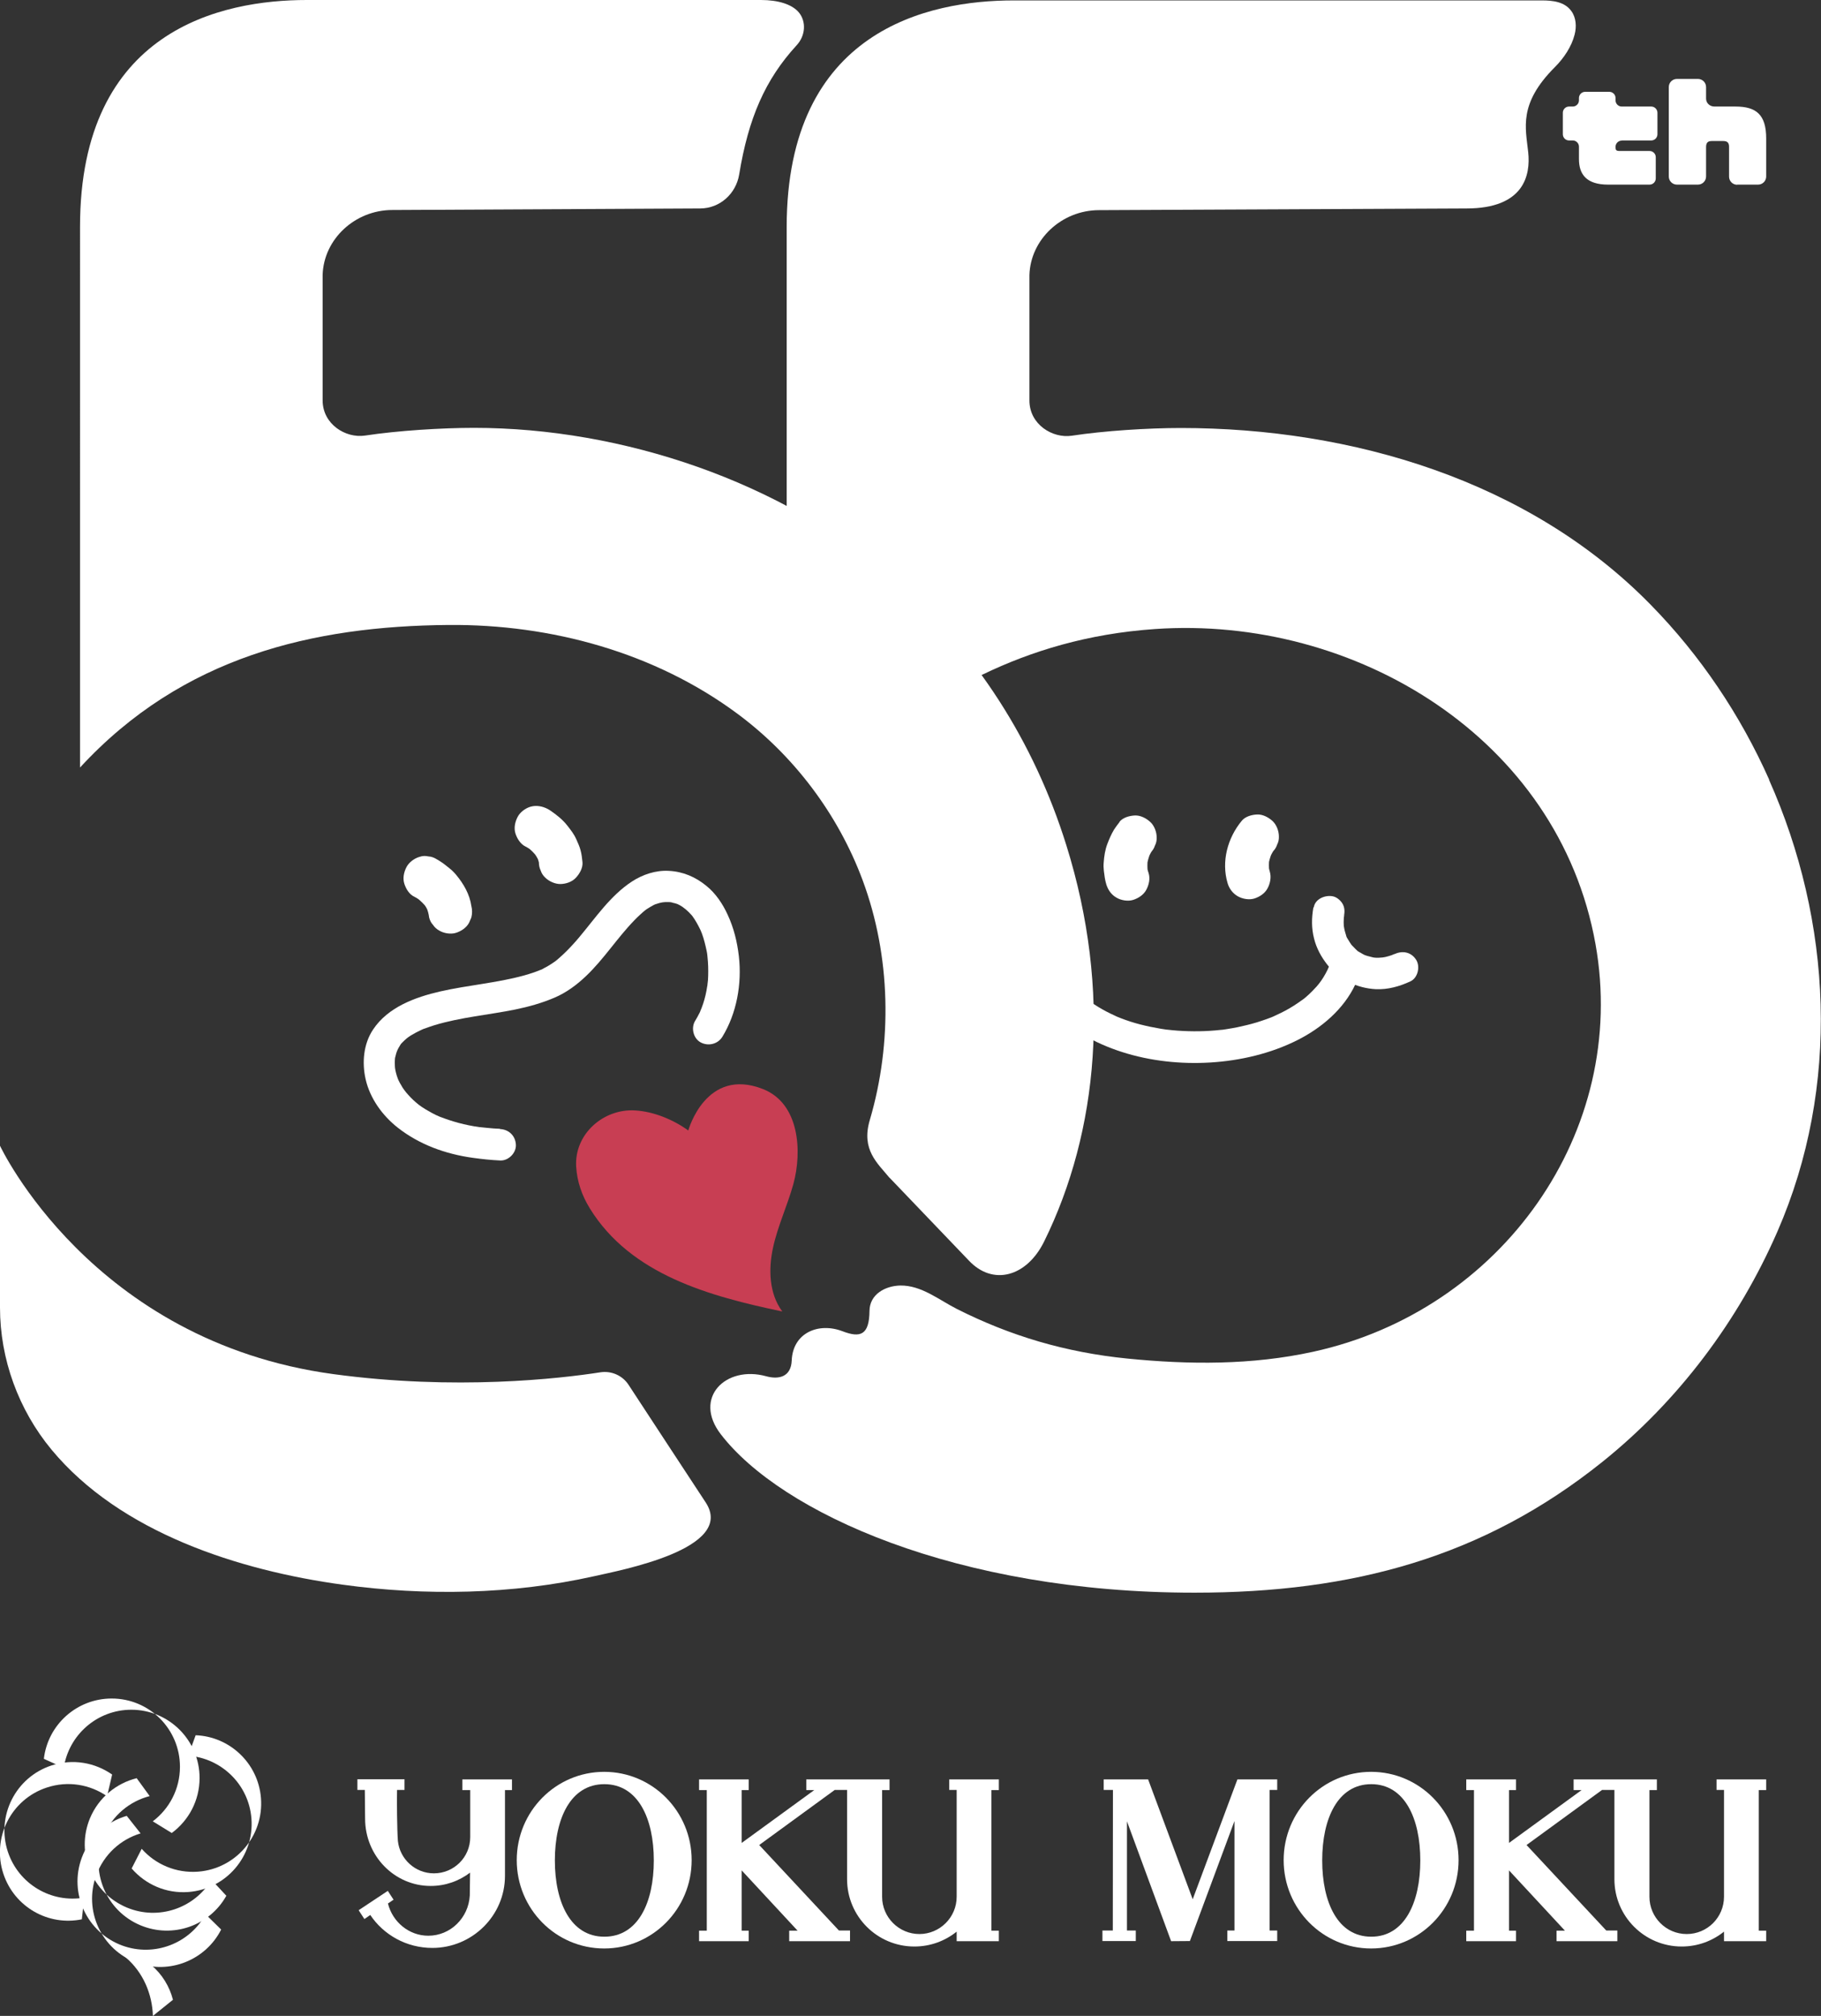 <?xml version="1.0" encoding="UTF-8"?><svg id="Layer_2" xmlns="http://www.w3.org/2000/svg" viewBox="0 0 129.93 143.8"><rect x="0" y="0" width="129.93" height="143.8" fill="#333333" stroke="none"/><defs><style>.cls-1{fill:#fff;}.cls-2{fill:#c83e53;}</style></defs><g id="_デザイン"><path class="cls-1" d="m91.59,132.69c0-3.48,2.79-6.3,6.24-6.3s6.24,2.82,6.24,6.3-2.79,6.3-6.24,6.3-6.24-2.82-6.24-6.3m6.25,5.46c2.38,0,3.5-2.44,3.5-5.44s-1.12-5.44-3.5-5.44-3.5,2.44-3.5,5.44,1.12,5.44,3.5,5.44"/><path class="cls-1" d="m68.27,137.78c-.83.67-1.88,1.07-3.03,1.07-2.65,0-4.8-2.15-4.8-4.8v-6.37s-.88,0-.88,0l-5.39,3.93,5.69,6.1h.79v.76h-4.34v-.75h.6s-3.99-4.3-3.99-4.3v4.3h.5v.75h-3.54v-.75h.55v-10.03h-.55v-.76h3.54v.76h-.5v3.77l5.18-3.77h-.57v-.76h5.94v.76h-.53v7.61c0,1.47,1.2,2.66,2.66,2.66s2.66-1.19,2.66-2.66v-7.62h-.53s0-.75,0-.75h3.54v.76h-.53s0,10.03,0,10.03h.53v.75h-3.01v-.69Z"/><polygon class="cls-1" points="84.9 138.46 88.08 129.9 88.08 137.71 87.57 137.71 87.57 138.46 91.13 138.46 91.13 137.71 90.59 137.71 90.59 127.68 91.13 127.68 91.13 126.93 88.29 126.93 85.1 135.48 81.92 126.93 78.75 126.93 78.75 127.68 79.41 127.68 79.4 137.71 78.66 137.71 78.66 138.46 81.04 138.46 81.04 137.71 80.41 137.71 80.41 129.92 83.56 138.47 84.9 138.46"/><path class="cls-1" d="m123.02,137.78c-.83.67-1.88,1.07-3.03,1.07-2.65,0-4.8-2.15-4.8-4.8v-6.37s-.88,0-.88,0l-5.39,3.93,5.69,6.1h.79v.76h-4.34v-.75h.6s-3.99-4.3-3.99-4.3v4.3h.5v.75h-3.55v-.75h.55v-10.03h-.55v-.76h3.55v.76h-.5v3.77l5.18-3.77h-.57v-.76h5.94v.76h-.53v7.61c0,1.47,1.19,2.66,2.66,2.66s2.66-1.19,2.66-2.66v-7.62h-.53s0-.75,0-.75h3.54v.76h-.53s0,10.03,0,10.03h.53v.75h-3.01v-.69Z"/><path class="cls-1" d="m28.33,127.68h.53v-.76h-3.36v.76h.53l.02,2.05c0,2.65,2.09,4.8,4.68,4.8,1.05,0,2.02-.35,2.81-.95l-.02,1.63c-.09,1.6-1.38,2.87-2.96,2.87-1.38,0-2.55-.98-2.88-2.3l.4-.27-.41-.63-2.08,1.38.41.63.42-.29c.95,1.42,2.58,2.35,4.43,2.35,2.84,0,5.18-2.3,5.18-5.14v-6.12h.5v-.76h-3.54v.76h.56v3.36c0,1.43-1.16,2.58-2.59,2.58-1.33,0-2.43-1.01-2.57-2.31-.06-.76-.08-2.98-.06-3.63"/><path class="cls-1" d="m36.87,132.69c0-3.48,2.79-6.3,6.24-6.3s6.24,2.82,6.24,6.3-2.79,6.3-6.24,6.3-6.24-2.82-6.24-6.3m6.25,5.46c2.41,0,3.53-2.44,3.53-5.44s-1.13-5.44-3.53-5.44-3.53,2.44-3.53,5.44,1.13,5.44,3.53,5.44"/><path class="cls-1" d="m12.26,130.75c1.2-.89,1.98-2.31,1.98-3.92,0-2.69-2.18-4.87-4.87-4.87-2.44,0-4.47,1.8-4.82,4.15l-1.42-.65c.28-2.42,2.34-4.3,4.84-4.3,2.69,0,4.87,2.18,4.87,4.87,0,1.59-.76,3-1.94,3.89l1.35.83Z"/><path class="cls-1" d="m8.01,126.59c-1.22-.86-2.82-1.16-4.35-.65-2.55.84-3.94,3.6-3.1,6.15.77,2.32,3.11,3.68,5.45,3.27l-.17,1.55c-2.39.49-4.81-.87-5.6-3.25-.84-2.55.54-5.31,3.1-6.15,1.51-.5,3.08-.22,4.3.62l.36-1.54Z"/><path class="cls-1" d="m9.4,133.29c.98,1.13,2.46,1.8,4.06,1.67,2.68-.21,4.69-2.55,4.48-5.24-.19-2.44-2.15-4.31-4.51-4.48l.53-1.46c2.43.09,4.47,2,4.66,4.49.21,2.68-1.79,5.03-4.48,5.24-1.58.12-3.05-.52-4.03-1.63l-.72,1.41Z"/><path class="cls-1" d="m9.76,126.84c-1.45.36-2.72,1.38-3.34,2.86-1.03,2.48.14,5.33,2.63,6.37,2.26.94,4.82.05,6.04-1.98l1.06,1.14c-1.19,2.13-3.81,3.07-6.12,2.11-2.48-1.03-3.66-3.88-2.63-6.37.61-1.47,1.85-2.48,3.28-2.85l-.93-1.28Z"/><path class="cls-1" d="m9.04,129.53c-1.44.42-2.66,1.49-3.21,3-.93,2.53.37,5.32,2.89,6.25,2.29.84,4.82-.15,5.95-2.23l1.11,1.09c-1.1,2.17-3.68,3.23-6.02,2.37-2.53-.93-3.82-3.73-2.89-6.25.55-1.49,1.74-2.55,3.16-2.98l-.98-1.24Z"/><path class="cls-1" d="m8.11,138.98c.3.17.58.41.85.64,1.27,1.08,1.9,2.63,1.95,4.18l1.43-1.15c-.24-.94-.76-1.81-1.55-2.48-.81-.69-1.7-1.11-2.69-1.18"/><path class="cls-1" d="m115.71,10.03c-.24,0-.44.2-.44.44h0c0,.25.04.3.33.3h2.1c.24,0,.44.2.44.44v1.52c0,.24-.2.44-.44.44h-2.96c-1.53,0-2.08-.72-2.08-1.82v-.89c0-.24-.2-.44-.44-.44h-.27c-.24,0-.44-.2-.44-.44v-1.54c0-.24.2-.44.44-.44h.27c.24,0,.44-.2.44-.44v-.17c0-.24.2-.44.44-.44h1.73c.24,0,.44.2.44.44v.17c0,.24.2.44.44.44h2.11c.24,0,.44.2.44.44v1.54c0,.24-.2.44-.44.44h-2.11Z"/><path class="cls-1" d="m123.95,13.18c-.32,0-.58-.26-.58-.58v-2.13c0-.25-.09-.41-.41-.41h-.82c-.3,0-.41.13-.41.44v2.09c0,.32-.26.58-.58.58h-1.5c-.32,0-.58-.26-.58-.58v-6.38c0-.32.26-.58.58-.58h1.5c.32,0,.58.26.58.58v.82c0,.33.27.57.6.57,0,0,0,0,0,0h1.5c1.48,0,2.19.58,2.19,2.28v2.71c0,.32-.26.58-.58.58h-1.5Z"/><path class="cls-1" d="m29.57,63.97c.18.09.35.21.51.33l-.32-.24c.24.19.47.41.66.65l-.24-.32c.16.21.3.44.4.69l-.16-.37c.1.24.17.48.2.74.05.2.14.38.28.53.11.17.26.3.44.4.33.2.83.28,1.2.16s.74-.36.93-.72l.16-.37c.07-.28.07-.55,0-.83-.12-.83-.55-1.57-1.08-2.21-.15-.18-.31-.34-.49-.48-.23-.19-.47-.38-.72-.53-.07-.04-.13-.08-.2-.12-.18-.11-.37-.18-.58-.19-.21-.05-.41-.04-.62.03-.36.1-.75.38-.93.72-.19.36-.29.8-.16,1.2.12.37.35.76.72.93h0Z"/><path class="cls-1" d="m37.53,60.4c.15.08.29.18.43.28l-.32-.24c.25.19.47.41.66.66l-.24-.32c.16.21.3.44.41.69l-.16-.37c.1.24.17.49.2.74l-.06-.41s0,.05,0,.07c0,.21.04.42.13.6.06.19.17.36.32.5.27.27.71.47,1.1.46s.82-.15,1.1-.46c.26-.28.5-.7.46-1.1-.03-.29-.06-.58-.14-.86-.07-.27-.19-.52-.3-.77-.16-.37-.4-.67-.65-.99-.33-.42-.76-.76-1.2-1.06-.07-.04-.13-.09-.2-.12-.37-.19-.79-.27-1.2-.16-.36.1-.75.38-.93.72-.19.36-.29.8-.16,1.2.12.37.36.75.72.93h0Z"/><path class="cls-1" d="m88.6,58.55c-1.01,1.22-1.47,2.9-1.01,4.45.11.38.37.73.72.93s.83.28,1.2.16.74-.36.93-.72.28-.79.16-1.2c-.05-.16-.08-.31-.1-.47l.06.41c-.03-.26-.03-.52,0-.79l-.06.41c.04-.3.13-.59.24-.87l-.16.37c.12-.27.26-.54.44-.77l-.24.32s.01-.02.02-.02c.15-.14.26-.31.32-.5.1-.19.14-.39.13-.6,0-.38-.17-.84-.46-1.1s-.69-.48-1.1-.46c-.39.02-.84.14-1.1.46h0Z"/><path class="cls-1" d="m79.88,58.64c-.14.18-.28.36-.4.55-.19.32-.34.67-.47,1.01-.16.42-.23.88-.26,1.33-.02.19-.01.39.01.58.04.33.08.67.18.99.12.38.36.73.72.93.33.2.83.28,1.2.16s.74-.36.93-.72.29-.8.16-1.2c-.06-.17-.1-.35-.12-.53l.06.41c-.03-.27-.03-.53,0-.8l-.06.41c.04-.31.13-.61.25-.91l-.16.37c.11-.25.24-.5.4-.71l-.24.32s0,0,0,0c.15-.14.26-.31.32-.5.1-.19.14-.39.13-.6,0-.38-.17-.84-.46-1.1s-.69-.48-1.1-.46c-.38.02-.85.14-1.1.46h0Z"/><path class="cls-1" d="m35.66,80.52c-.28-.01-.56-.03-.84-.06-.13-.01-.27-.03-.4-.04-.07,0-.13-.02-.2-.02.37.03.06,0-.02,0-.5-.07-.99-.17-1.48-.3-.44-.12-.87-.26-1.28-.42-.08-.03-.26-.12.08.04-.05-.02-.09-.04-.14-.06-.09-.04-.18-.08-.27-.12-.18-.09-.36-.18-.54-.29-.16-.09-.31-.18-.46-.28-.07-.05-.14-.1-.21-.15-.03-.02-.07-.05-.1-.08-.14-.1.26.21.06.05-.26-.21-.5-.43-.72-.68-.05-.06-.1-.11-.15-.17-.07-.08-.24-.33.01.03-.09-.13-.18-.25-.27-.38-.07-.12-.14-.23-.21-.36-.03-.06-.06-.12-.09-.18-.01-.03-.03-.06-.04-.09-.09-.2.11.27.05.12-.1-.24-.18-.49-.23-.75-.01-.06-.02-.12-.03-.18-.04-.27.03.31.01.09-.01-.13-.02-.25-.02-.38,0-.11,0-.23.01-.34,0-.06.01-.11.02-.17-.04.47-.03.2,0,.08.02-.11.05-.21.08-.32.04-.14.23-.52.01-.08.1-.2.2-.38.32-.57.11-.17-.22.27-.06.08.03-.04.07-.08.1-.12.14-.15.29-.28.44-.41s-.24.17-.07.06c.04-.03.08-.06.12-.09.08-.06.16-.11.25-.16.19-.11.38-.22.58-.31.09-.04.19-.09.28-.13-.38.17-.02,0,.08-.02.22-.08.44-.16.67-.23,1.88-.57,3.85-.73,5.77-1.12.97-.2,1.9-.46,2.81-.85.84-.36,1.58-.91,2.24-1.54,1.27-1.21,2.21-2.7,3.43-3.96.13-.14.27-.27.42-.41.07-.06.14-.13.21-.19.04-.03.07-.06.11-.09.21-.17-.19.14-.05.03s.29-.21.45-.3c.08-.04.15-.09.23-.13.04-.02.08-.04.12-.06.1-.05.28-.07-.07.03.16-.05.32-.12.49-.15.08-.02.17-.03.25-.05-.44.08-.07.01.05.01.09,0,.18,0,.27,0,.05,0,.09,0,.14.01.11.01.22.07-.12-.02.18.05.36.07.53.13.04.01.08.03.12.04.17.06-.28-.13-.12-.05.07.04.15.07.22.11s.14.08.21.13c.1.07.35.3.05.02.13.12.26.22.38.34.06.06.12.13.18.19.03.03.06.07.09.1.17.2-.15-.2-.04-.05.23.31.42.65.59,1,.02.04.04.09.06.13.08.18-.11-.28-.04-.09.04.09.07.18.11.27.07.2.14.41.19.62.05.2.1.4.14.6.02.1.04.2.05.31.01.09.03.29-.01-.09,0,.07.02.14.02.21.05.44.06.88.05,1.32,0,.21-.02.43-.05.64,0,.05-.01.11-.02.16.04-.38.02-.17.01-.09-.02.12-.04.24-.06.37-.08.43-.2.86-.36,1.27-.04.09-.2.44-.02.07-.04.09-.08.19-.13.28-.09.18-.19.36-.3.54-.31.5-.13,1.26.4,1.54s1.21.13,1.54-.4c1.03-1.68,1.4-3.79,1.18-5.74-.12-1.04-.36-2.02-.8-2.97-.35-.77-.86-1.53-1.52-2.06-.78-.64-1.67-1.02-2.69-1.07-.92-.05-1.85.26-2.62.76-1.54,1.01-2.58,2.57-3.74,3.95-.29.35-.6.69-.92,1.01-.16.16-.32.31-.49.46-.08.07-.15.13-.23.2-.04.03-.21.16-.04.04s0,0-.05.03c-.17.12-.35.24-.54.35-.08.05-.17.09-.26.14-.09.05-.22.14-.32.15-.02,0,.26-.11.15-.06-.02,0-.05.02-.07.03-.05.02-.1.04-.15.06-.12.04-.23.09-.35.13-.22.08-.45.14-.68.21-1.96.54-4,.69-5.98,1.14-1.79.41-3.74,1.12-4.8,2.72-.69,1.03-.8,2.37-.53,3.55.31,1.36,1.19,2.58,2.28,3.44,1.55,1.22,3.42,1.89,5.36,2.16.65.09,1.3.16,1.96.19.59.03,1.15-.54,1.12-1.12-.03-.63-.49-1.09-1.12-1.12h0Z"/><path class="cls-1" d="m72.93,65.91c-.12,2.18.57,4.27,1.98,5.93,1.32,1.56,3.21,2.58,5.14,3.2,2.02.65,4.21.88,6.32.75s4.3-.63,6.23-1.61c1.7-.86,3.28-2.2,4.1-3.95.13-.27.24-.54.34-.82.2-.55-.22-1.25-.78-1.38-.63-.14-1.17.19-1.38.78-.03.09-.07.19-.11.28.17-.44.02-.05-.04.07-.09.19-.19.37-.3.55s-.22.33-.34.49c-.14.19.2-.25.05-.07-.03.03-.06.07-.08.1-.07.09-.14.17-.22.25-.29.32-.6.61-.94.87-.02.02-.05.03-.07.05-.02.02.26-.2.14-.11-.04.03-.08.06-.13.09-.09.07-.18.13-.27.19-.19.13-.38.25-.57.36-.39.23-.8.42-1.21.61-.12.05.33-.13.06-.03-.05.02-.09.04-.14.06-.12.05-.23.09-.35.13-.23.08-.46.16-.69.23-.46.14-.93.25-1.4.35-.25.05-.49.09-.74.13-.05,0-.1.02-.16.02-.26.04.32-.04.06,0-.13.02-.25.03-.38.04-1,.11-2.01.12-3.02.05-.25-.02-.49-.04-.74-.07-.06,0-.12-.01-.18-.02-.03,0-.07-.01-.1-.01-.02,0,.34.05.18.02-.13-.02-.26-.04-.39-.06-.48-.08-.96-.18-1.43-.3s-.94-.27-1.4-.45c-.1-.04-.2-.08-.3-.12-.03-.01-.06-.03-.09-.04-.02,0,.3.13.16.07-.06-.03-.12-.05-.17-.08-.22-.1-.43-.2-.64-.31-.4-.21-.79-.45-1.16-.71-.04-.03-.09-.06-.13-.09s-.22-.17-.03-.02.02.01-.03-.02c-.05-.04-.09-.07-.14-.11-.17-.14-.34-.29-.5-.45s-.3-.31-.44-.47c-.07-.08-.13-.16-.2-.24-.13-.16.19.26.06.08-.03-.05-.07-.09-.1-.14-.26-.36-.48-.74-.66-1.15-.02-.04-.04-.09-.06-.13.18.4.07.17.03.07-.04-.11-.08-.21-.12-.32-.07-.21-.13-.43-.18-.65-.02-.11-.05-.22-.07-.33-.01-.06-.02-.11-.03-.17,0-.03,0-.06-.01-.09-.03-.17.04.33.02.15-.03-.24-.05-.48-.05-.72s0-.5.01-.75c.03-.59-.54-1.15-1.12-1.12-.64.03-1.09.49-1.12,1.12h0Z"/><path class="cls-1" d="m93.71,64.74c-.13.75-.14,1.47.05,2.21.17.69.51,1.31.95,1.87.83,1.06,2.12,1.67,3.45,1.74.87.04,1.71-.2,2.48-.56.53-.25.71-1.06.4-1.54-.35-.55-.97-.67-1.54-.4-.03.01-.06.03-.09.04-.11.05.12-.05.11-.05-.07.01-.15.06-.21.08-.13.05-.26.08-.4.12-.07.02-.14.03-.21.04,0,0-.09.02-.09.02,0,0,.26-.03.15-.02-.14.01-.27.02-.41.03-.12,0-.25,0-.37-.02-.19-.01.26.05.08.01-.06-.01-.13-.02-.19-.04-.12-.03-.23-.06-.34-.09-.05-.02-.1-.04-.15-.05-.17-.06.12.05.12.05-.03,0-.07-.03-.1-.04-.11-.05-.21-.11-.31-.17-.08-.05-.24-.12-.29-.19,0,0,.23.19.1.08-.02-.02-.04-.03-.06-.05-.04-.03-.08-.07-.12-.11-.09-.09-.18-.18-.26-.27-.04-.04-.07-.08-.1-.12-.08-.09.11.13.09.12-.02-.02-.05-.07-.06-.09-.07-.1-.13-.2-.19-.3-.05-.08-.15-.22-.16-.32,0-.02.1.25.06.14,0-.03-.02-.05-.03-.08-.03-.07-.05-.14-.07-.21-.04-.13-.08-.27-.1-.41,0-.03,0-.06-.02-.08-.03-.15,0,.11.02.13-.02-.06-.01-.14-.02-.2-.01-.15-.01-.29,0-.44,0-.08.01-.16.02-.24,0-.04.02-.15,0,.03-.03.21,0,0,0-.03.05-.31.05-.59-.11-.87-.14-.23-.4-.46-.67-.52-.55-.12-1.28.17-1.38.78h0Z"/><path class="cls-1" d="m63.48,84.03c-.86-1.05-2.05-2.01-1.42-4.13,1.63-5.53,1.5-11.71-.51-17.11-1.75-4.71-4.91-8.9-8.95-11.89-5.89-4.36-13.28-6.38-20.59-6.32-9.66.08-18.99,2.24-26.3,10.17V16.18C5.71,2.1,15.84,0,21.89,0h32.41c1.21,0,2.22.3,2.71.9.53.66.46,1.65-.17,2.33-2.25,2.45-3.44,5.2-4.1,9.22-.23,1.38-1.38,2.41-2.77,2.42l-21.98.11c-2.66,0-4.9,2.08-4.97,4.64,0,.02,0,8.94,0,8.94,0,1.7,1.64,2.72,3.03,2.51,2.3-.35,5.44-.55,7.77-.55,10.58,0,22,3.83,30,10.82,5.82,5.08,9.96,11.58,12.26,18.94,3.26,10.41,2.28,20.45-1.58,28.28-1.24,2.52-3.66,3.19-5.38,1.35l-5.63-5.88Z"/><path class="cls-1" d="m126.23,55.61c-2.05-4.6-4.9-8.85-8.45-12.47-8.69-8.88-21.35-12.61-33.53-12.61-2.33,0-5.48.2-7.77.55-1.39.21-3.03-.81-3.03-2.51,0,0,0-8.92,0-8.94.07-2.56,2.31-4.64,4.97-4.64l26.21-.12c4.13,0,4.58-2.39,4.41-4-.18-1.74-.72-3.46,1.9-6.08.63-.63,1.19-1.45,1.41-2.32.15-.57.11-1.22-.24-1.69-.48-.66-1.33-.75-2.09-.75h-37.71c-6.04,0-16.18,2.1-16.18,16.18v31.33l5.16,6.31c5.03-4,11.5-8.32,21.13-8.98,14.21-.98,28.78,7.75,31.42,22.47,2.39,13.38-6.69,26.16-20.17,29.09-4.35.95-8.82.92-13.23.48s-8.36-1.62-12.15-3.53c-1.29-.65-2.54-1.7-4.05-1.68-1.07.02-2.19.62-2.2,1.81-.02,1.73-.65,1.94-1.93,1.45-1.71-.65-3.54.11-3.62,2.09-.05,1.18-.93,1.37-1.83,1.12-2.87-.79-5.24,1.53-3.23,4.14,4.29,5.58,16.81,11.3,33.8,11.3,11.3,0,20.61-2.53,29.1-9.33,5.42-4.35,9.71-10.06,12.49-16.43,4.52-10.36,3.9-22.13-.6-32.23Z"/><path class="cls-1" d="m0,81.73s6.51,13.95,23.79,16.29c8.71,1.18,16.16.32,19.05-.13.79-.12,1.57.23,2,.88,0,0,5.49,8.38,5.51,8.4,2.18,3.32-6.14,4.85-7.98,5.27-5.81,1.3-12.02,1.41-17.92.6-7.39-1.01-15.87-3.71-20.78-9.64C1.32,100.56,0,96.95,0,93.27v-11.54Z"/><path class="cls-2" d="m55.81,93.55c-5.14-1.08-10.8-2.6-13.73-7.36-.56-.91-.9-1.89-.97-2.96-.14-2.34,1.95-4.16,4.21-4.02,1.32.08,2.71.65,3.79,1.43,0,0,1.25-4.57,5.34-2.95,2.6,1.03,2.79,4.45,2.16,6.76-.42,1.53-1.11,2.98-1.45,4.53-.34,1.55-.29,3.29.65,4.56Z"/></g></svg>